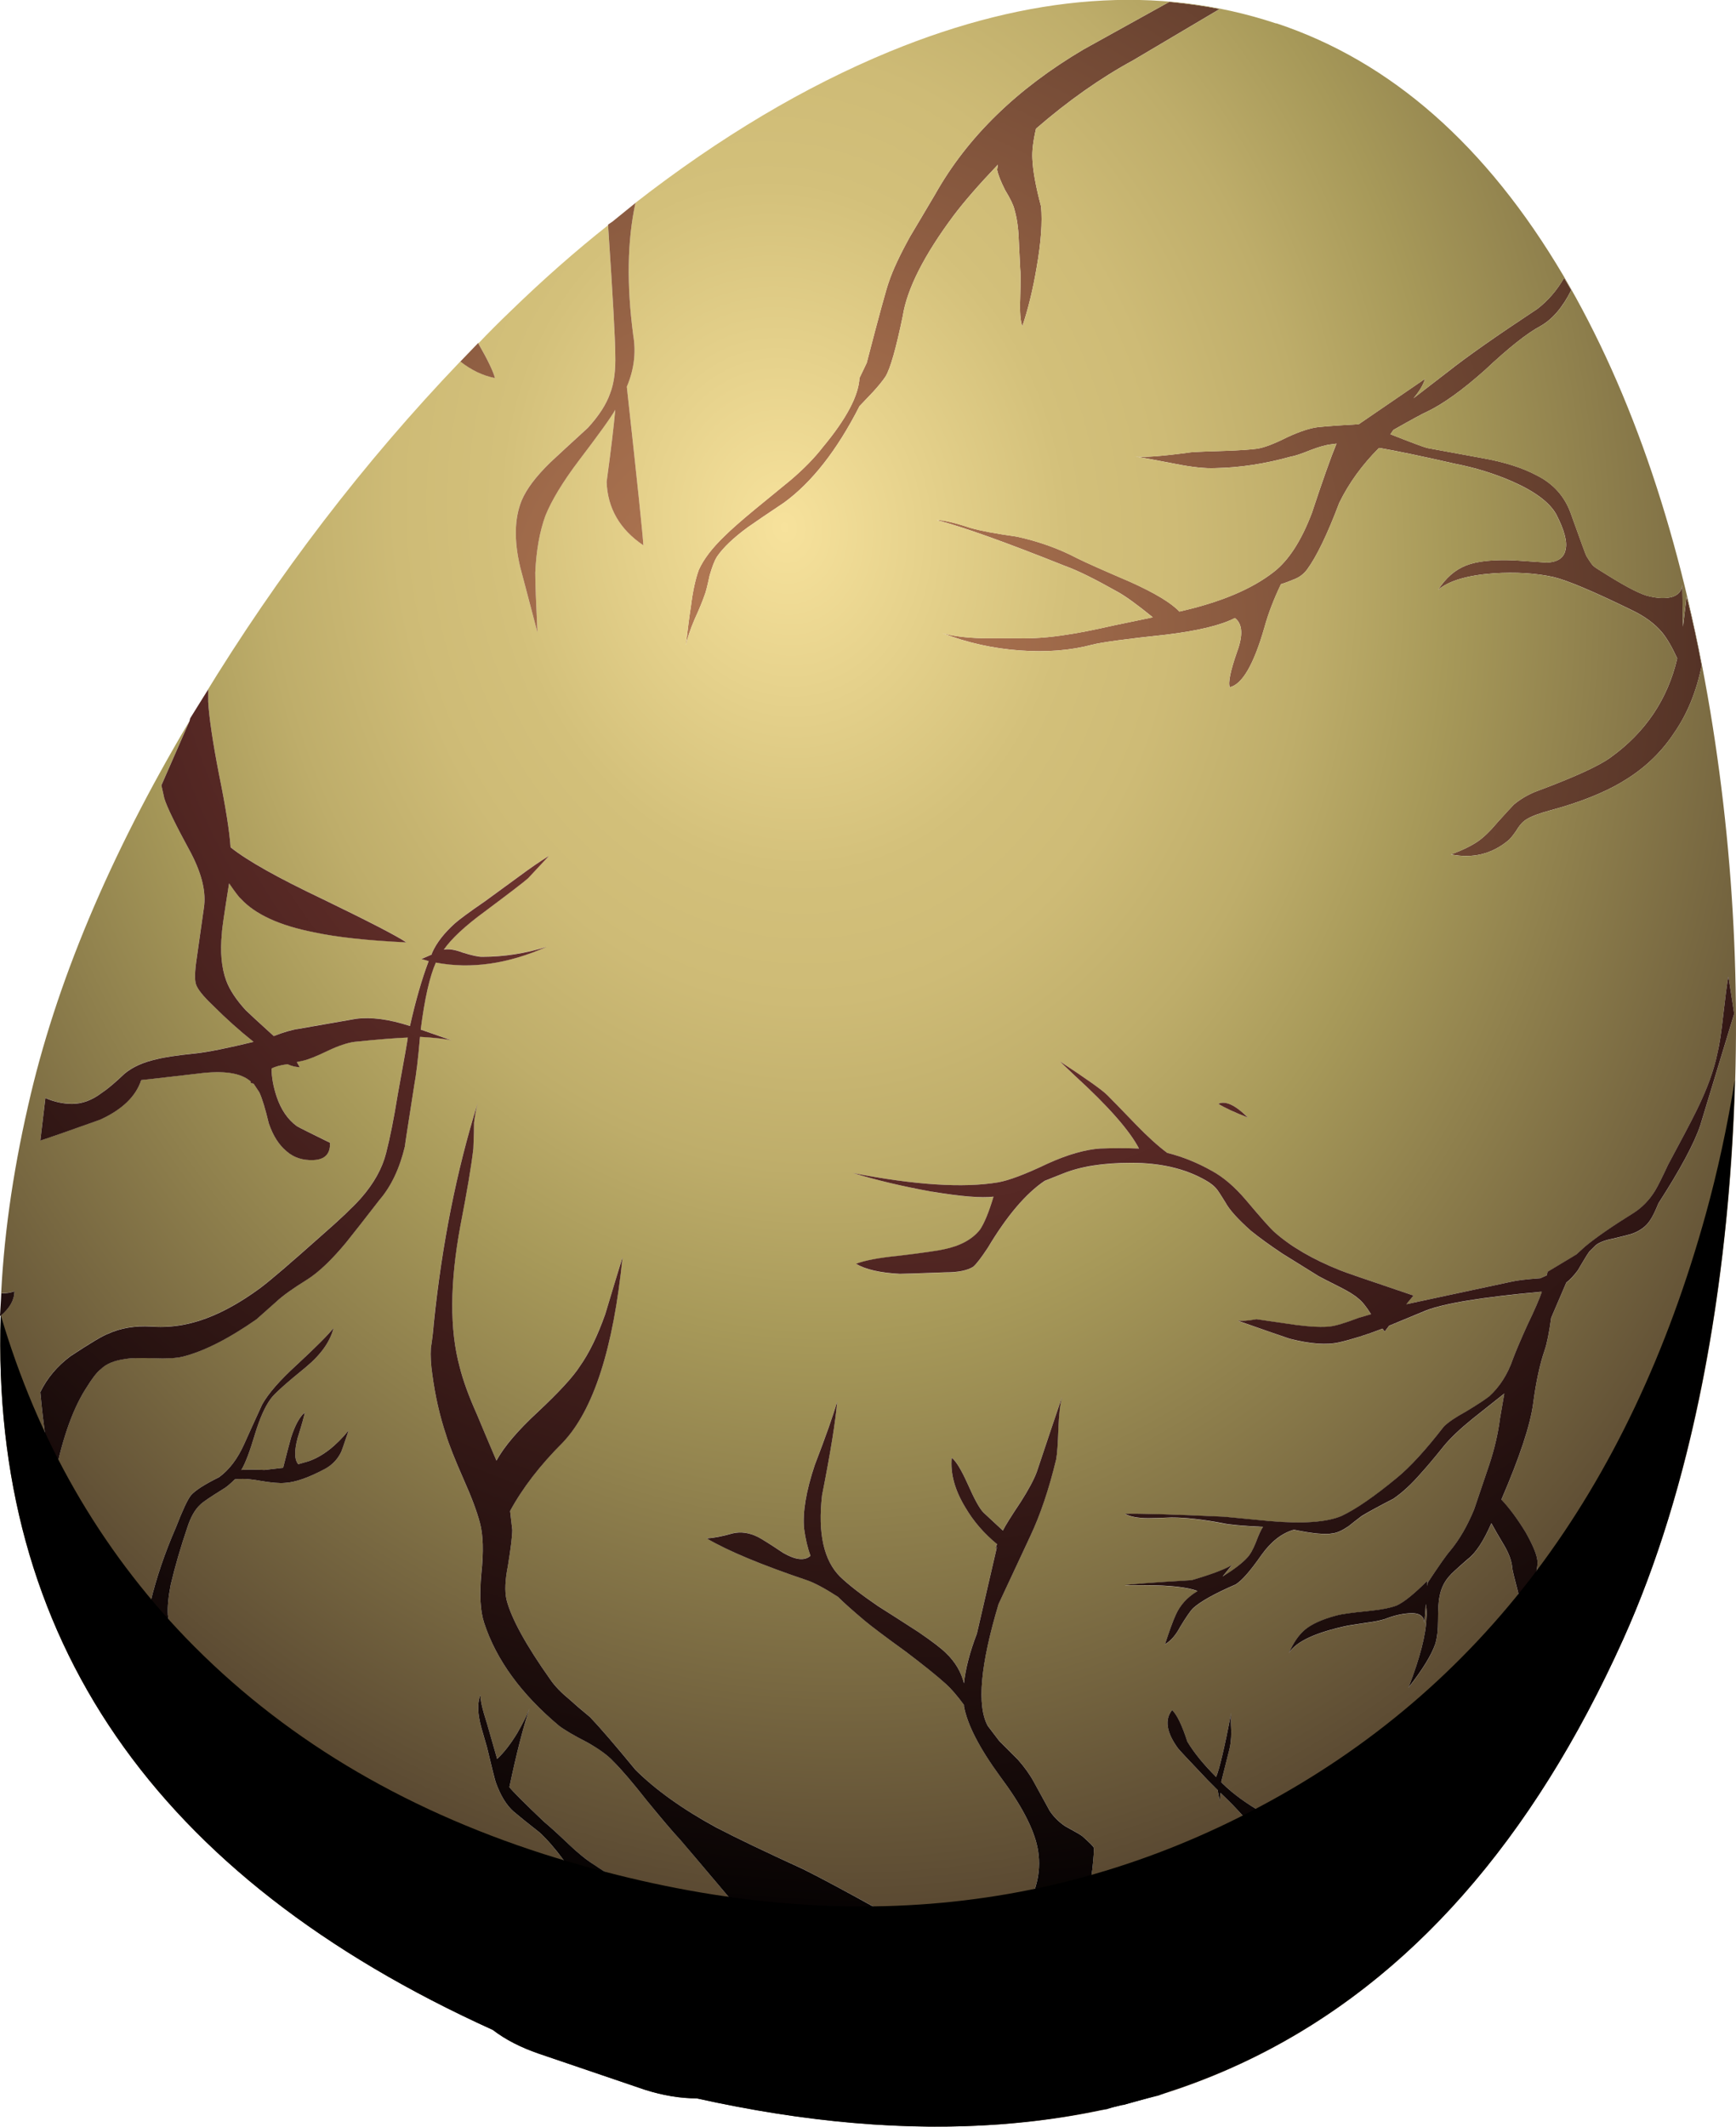 <?xml version="1.0" encoding="UTF-8" standalone="no"?>
<!-- Created with Inkscape (http://www.inkscape.org/) -->
<svg xmlns:inkscape="http://www.inkscape.org/namespaces/inkscape" xmlns:rdf="http://www.w3.org/1999/02/22-rdf-syntax-ns#" xmlns="http://www.w3.org/2000/svg" xmlns:xlink="http://www.w3.org/1999/xlink" xmlns:ns1="http://sozi.baierouge.fr" xmlns:cc="http://creativecommons.org/ns#" xmlns:sodipodi="http://sodipodi.sourceforge.net/DTD/sodipodi-0.dtd" xmlns:dc="http://purl.org/dc/elements/1.1/" id="svg2" xml:space="preserve" viewBox="0 0 120.48 147.54" version="1.1" inkscape:version="0.91 r13725">
  <defs id="defs6">
    <radialGradient id="radialGradient24" gradientUnits="userSpaceOnUse" cy="95.707" cx="16.995" gradientTransform="matrix(.482 .639 -.639 .482 96.152 25.855)" r="88.075">
      <stop id="stop26" style="stop-color:#b87d56" offset="0"/>
      <stop id="stop28" style="stop-color:#9f6a4a" offset=".212"/>
      <stop id="stop30" style="stop-color:#5e3a2b" offset=".667"/>
      <stop id="stop32" style="stop-color:#2c1412" offset="1"/>
    </radialGradient>
    <radialGradient id="radialGradient46" gradientUnits="userSpaceOnUse" cy="-80.993" cx="48.695" gradientTransform="matrix(.115 -.792 .645 .094 90.216 134.94)" r="106.38">
      <stop id="stop48" style="stop-color:#f7e29c" offset="0"/>
      <stop id="stop50" style="stop-color:#d3c07a" offset=".228"/>
      <stop id="stop52" style="stop-color:#cebb76" offset=".31"/>
      <stop id="stop54" style="stop-color:#bead6a" offset=".42"/>
      <stop id="stop56" style="stop-color:#a79959" offset=".529"/>
      <stop id="stop58" style="stop-color:#473528" offset="1"/>
    </radialGradient>
    <radialGradient id="radialGradient72" gradientUnits="userSpaceOnUse" cy="-94.3" cx="32.343" gradientTransform="matrix(-.028 -.8 .8 -.028 124.66 112.72)" r="100.61">
      <stop id="stop74" style="stop-color:#9e4a42" offset="0"/>
      <stop id="stop76" style="stop-color:#853f38" offset=".18"/>
      <stop id="stop78" style="stop-color:#47211e" offset=".577"/>
      <stop id="stop80" style="stop-color:#000000" offset="1"/>
    </radialGradient>
    <radialGradient id="radialGradient94" gradientUnits="userSpaceOnUse" cy="-94.297" cx="32.296" gradientTransform="matrix(-.028 -.8 .8 -.028 124.66 112.73)" r="100.71">
      <stop id="stop96" style="stop-color:#9e4a42" offset="0"/>
      <stop id="stop98" style="stop-color:#853f38" offset=".18"/>
      <stop id="stop100" style="stop-color:#47211e" offset=".577"/>
      <stop id="stop102" style="stop-color:#000000" offset="1"/>
    </radialGradient>
    <radialGradient id="radialGradient116" gradientUnits="userSpaceOnUse" cy="95.706" cx="16.997" gradientTransform="matrix(.482 .639 -.639 .482 96.144 25.855)" r="88.093">
      <stop id="stop118" style="stop-color:#b87d56" offset="0"/>
      <stop id="stop120" style="stop-color:#9f6a4a" offset=".212"/>
      <stop id="stop122" style="stop-color:#5e3a2b" offset=".667"/>
      <stop id="stop124" style="stop-color:#2c1412" offset="1"/>
    </radialGradient>
    <radialGradient id="radialGradient138" gradientUnits="userSpaceOnUse" cy="95.708" cx="16.989" gradientTransform="matrix(.482 .639 -.639 .482 96.152 25.863)" r="88.04">
      <stop id="stop140" style="stop-color:#b87d56" offset="0"/>
      <stop id="stop142" style="stop-color:#9f6a4a" offset=".212"/>
      <stop id="stop144" style="stop-color:#5e3a2b" offset=".667"/>
      <stop id="stop146" style="stop-color:#2c1412" offset="1"/>
    </radialGradient>
    <radialGradient id="radialGradient160" gradientUnits="userSpaceOnUse" cy="-94.3" cx="32.342" gradientTransform="matrix(-.028 -.8 .8 -.028 124.66 112.72)" r="100.6">
      <stop id="stop162" style="stop-color:#9e4a42" offset="0"/>
      <stop id="stop164" style="stop-color:#853f38" offset=".18"/>
      <stop id="stop166" style="stop-color:#47211e" offset=".577"/>
      <stop id="stop168" style="stop-color:#000000" offset="1"/>
    </radialGradient>
    <radialGradient id="radialGradient182" gradientUnits="userSpaceOnUse" cy="-94.399" cx="32.342" gradientTransform="matrix(-.028 -.8 .8 -.028 124.82 112.72)" r="100.69">
      <stop id="stop184" style="stop-color:#9e4a42" offset="0"/>
      <stop id="stop186" style="stop-color:#853f38" offset=".18"/>
      <stop id="stop188" style="stop-color:#47211e" offset=".577"/>
      <stop id="stop190" style="stop-color:#000000" offset="1"/>
    </radialGradient>
  </defs>
  <g id="g10" transform="matrix(1.25 0 0 -1.25 0 147.54)">
    <g id="g12">
      <g id="g14">
        <g id="g16">
          <g id="g22">
            <path id="path34" style="fill-rule:evenodd;fill:url(#radialGradient24)" d="m87.238 101.93c-0.48-0.961-1.05-1.625-1.718-2-0.747-0.398-1.774-1.215-3.079-2.441-1.253-1.117-2.336-1.891-3.242-2.321-0.187-0.078-0.801-0.41-1.84-1l-0.16-0.238c1.149-0.453 1.828-0.707 2.039-0.762 0.133-0.023 1.149-0.21 3.043-0.558 1.227-0.215 2.239-0.535 3.039-0.961 0.907-0.453 1.535-1.145 1.879-2.078 0.563-1.574 0.856-2.375 0.883-2.403 0.211-0.343 0.348-0.531 0.398-0.558 0.055-0.055 0.321-0.227 0.801-0.52 1.121-0.695 1.891-1.082 2.321-1.16 0.453-0.105 0.851-0.121 1.199-0.039 0.371 0.106 0.574 0.332 0.601 0.68l0.039-2.32 0.2 1.679c0.32-1.254 0.601-2.535 0.839-3.84-0.292-1.441-0.8-2.679-1.519-3.718-0.668-1.016-1.52-1.856-2.559-2.524-0.933-0.613-2.148-1.144-3.64-1.597-0.481-0.133-0.856-0.243-1.121-0.321-0.508-0.16-0.852-0.32-1.039-0.48-0.133-0.106-0.282-0.293-0.442-0.559-0.187-0.265-0.332-0.441-0.437-0.519-0.911-0.746-1.961-1-3.161-0.762 0.641 0.238 1.133 0.48 1.481 0.719 0.316 0.214 0.691 0.574 1.117 1.082 0.481 0.531 0.774 0.851 0.883 0.961 0.348 0.293 0.746 0.531 1.199 0.718 2.16 0.801 3.559 1.442 4.199 1.918 1.918 1.387 3.149 3.215 3.68 5.481-0.293 0.64-0.574 1.121-0.84 1.441-0.398 0.481-0.961 0.895-1.679 1.238-2.133 1.043-3.586 1.657-4.36 1.84-0.988 0.215-2.094 0.282-3.32 0.203-1.465-0.109-2.492-0.414-3.082-0.921 0.43 0.668 0.949 1.121 1.562 1.359 0.614 0.242 1.52 0.336 2.719 0.281 0.399-0.027 0.984-0.066 1.758-0.121 0.617 0.027 0.961 0.266 1.043 0.723 0.105 0.426-0.067 1.078-0.52 1.957-0.375 0.668-1.199 1.281-2.48 1.84-0.988 0.429-2.027 0.746-3.121 0.961-1.867 0.425-3.266 0.718-4.199 0.878h-0.04c-0.933-0.933-1.667-1.945-2.203-3.039-0.664-1.757-1.265-3-1.797-3.718-0.187-0.243-0.414-0.414-0.683-0.52-0.317-0.133-0.57-0.226-0.758-0.281-0.398-0.828-0.707-1.629-0.918-2.399-0.59-2.054-1.23-3.16-1.922-3.32-0.105 0.238 0.028 0.891 0.399 1.957 0.347 0.934 0.308 1.563-0.118 1.883-0.773-0.402-2.039-0.707-3.8-0.922-2.239-0.238-3.614-0.426-4.121-0.558-1.2-0.321-2.532-0.426-4-0.321-1.493 0.106-2.934 0.426-4.317 0.961 0.559-0.16 1.293-0.254 2.199-0.281h1.957c0.856-0.027 1.778 0.039 2.762 0.199 0.586 0.082 1.465 0.254 2.641 0.52l2.121 0.441c-0.883 0.719-1.547 1.199-2 1.441-1.231 0.692-2.176 1.161-2.844 1.399-3.332 1.332-5.719 2.187-7.156 2.558 0.371 0 1-0.144 1.879-0.437 0.558-0.16 1.414-0.32 2.558-0.48 1.227-0.266 2.348-0.668 3.36-1.2 0.48-0.242 1.469-0.679 2.961-1.32 1.359-0.613 2.265-1.16 2.718-1.641 2.266 0.508 4.016 1.239 5.243 2.2 0.824 0.64 1.531 1.734 2.117 3.281 0.59 1.785 1.043 3.066 1.363 3.84l-0.281-0.039c-0.293-0.028-0.68-0.137-1.16-0.321-0.535-0.215-0.895-0.336-1.082-0.359-1.438-0.402-2.84-0.617-4.2-0.641-0.558-0.027-1.308 0.051-2.238 0.239-1.094 0.214-1.828 0.347-2.203 0.402 0.481-0.055 1.508 0.023 3.082 0.238 0.348 0.028 0.973 0.051 1.879 0.078 0.801 0.028 1.402 0.067 1.801 0.121 0.375 0.055 0.933 0.266 1.679 0.641 0.696 0.32 1.266 0.508 1.723 0.559 0.559 0.054 1.305 0.109 2.238 0.16l3.68 2.519c-0.105-0.343-0.32-0.703-0.641-1.078l1.922 1.481c1.039 0.824 2.692 1.984 4.957 3.48 0.586 0.453 1.082 1.027 1.481 1.719l0.398-0.68zm-22.316 16c1.066-0.105 2-0.238 2.797-0.398l-4.797-2.84c-1.817-0.988-3.617-2.254-5.402-3.801-0.161-0.695-0.227-1.254-0.2-1.68 0.028-0.668 0.188-1.546 0.481-2.64 0.078-0.856 0-1.973-0.242-3.36-0.211-1.253-0.481-2.347-0.797-3.281-0.11 0.266-0.149 0.774-0.121 1.52 0.027 0.961 0.027 1.519 0 1.679 0 0.055-0.028 0.614-0.082 1.68-0.024 0.613-0.106 1.149-0.239 1.602-0.054 0.238-0.226 0.597-0.519 1.078-0.242 0.48-0.387 0.855-0.442 1.121l0.043 0.281c-1.043-1.094-1.855-2.027-2.441-2.801-1.652-2.214-2.602-4.082-2.84-5.601-0.375-1.813-0.695-2.934-0.961-3.36-0.16-0.238-0.387-0.519-0.68-0.839-0.453-0.481-0.707-0.747-0.761-0.801-1.25-2.453-2.653-4.238-4.199-5.36-0.879-0.586-1.547-1.039-2-1.359-0.801-0.586-1.372-1.133-1.719-1.641-0.133-0.214-0.266-0.558-0.403-1.039-0.132-0.613-0.226-0.972-0.277-1.082-0.109-0.316-0.293-0.773-0.562-1.359-0.239-0.559-0.399-1.039-0.481-1.438 0.11 0.957 0.203 1.68 0.281 2.161 0.106 0.851 0.254 1.531 0.442 2.039 0.265 0.586 0.734 1.199 1.398 1.84 0.375 0.375 0.949 0.878 1.723 1.519 0.426 0.348 1.078 0.879 1.957 1.602 0.75 0.636 1.348 1.254 1.801 1.839 1.308 1.571 1.988 2.852 2.039 3.84l0.402 0.84c0.691 2.664 1.106 4.172 1.238 4.52 0.215 0.64 0.602 1.465 1.161 2.48 0.32 0.531 0.785 1.32 1.402 2.36 1.785 3.171 4.531 5.851 8.238 8.039l4.762 2.64z" inkscape:connector-curvature="0"/>
          </g>
        </g>
      </g>
      <g id="g36">
        <g id="g38">
          <g id="g44">
            <path id="path60" style="fill-rule:evenodd;fill:url(#radialGradient46)" d="m87.238 101.93-0.398 0.68c-0.399-0.695-0.895-1.266-1.481-1.719-2.265-1.496-3.918-2.652-4.961-3.48l-1.918-1.484c0.321 0.375 0.532 0.735 0.641 1.078l-3.68-2.519c-0.933-0.051-1.683-0.106-2.242-0.16-0.453-0.051-1.027-0.239-1.719-0.559-0.746-0.375-1.308-0.586-1.679-0.641-0.403-0.054-1-0.093-1.801-0.121-0.906-0.027-1.535-0.05-1.879-0.078-1.574-0.215-2.601-0.293-3.082-0.238 0.375-0.055 1.106-0.188 2.199-0.402 0.934-0.188 1.68-0.266 2.242-0.239 1.36 0.024 2.758 0.239 4.2 0.641 0.187 0.023 0.547 0.144 1.078 0.359 0.48 0.184 0.867 0.293 1.16 0.321l0.281 0.039c-0.32-0.774-0.773-2.055-1.359-3.84-0.586-1.547-1.293-2.641-2.121-3.281-1.227-0.961-2.973-1.692-5.239-2.2-0.453 0.481-1.359 1.028-2.722 1.641-1.492 0.641-2.481 1.078-2.957 1.32-1.016 0.532-2.133 0.934-3.36 1.2-1.148 0.16-2 0.32-2.562 0.48-0.879 0.293-1.508 0.437-1.879 0.437 1.441-0.371 3.828-1.226 7.16-2.558 0.668-0.238 1.613-0.707 2.84-1.399 0.453-0.242 1.121-0.722 2-1.441l-2.121-0.441c-1.172-0.266-2.051-0.438-2.641-0.52-0.984-0.16-1.906-0.226-2.758-0.199h-1.96c-0.907 0.027-1.641 0.121-2.2 0.281 1.387-0.535 2.825-0.855 4.321-0.961 1.464-0.105 2.8 0 4 0.321 0.504 0.132 1.879 0.32 4.117 0.558 1.762 0.215 3.027 0.52 3.801 0.922 0.429-0.32 0.468-0.949 0.121-1.883-0.375-1.066-0.508-1.719-0.403-1.957 0.696 0.16 1.336 1.266 1.922 3.32 0.215 0.77 0.52 1.571 0.918 2.399 0.188 0.055 0.442 0.148 0.762 0.281 0.266 0.106 0.492 0.277 0.68 0.52 0.535 0.718 1.132 1.961 1.8 3.718 0.532 1.094 1.266 2.106 2.2 3.039h0.039c0.933-0.16 2.336-0.453 4.203-0.878 1.09-0.215 2.133-0.532 3.117-0.961 1.281-0.559 2.109-1.172 2.48-1.84 0.454-0.879 0.629-1.531 0.52-1.957-0.078-0.457-0.426-0.696-1.039-0.723-0.774 0.055-1.359 0.094-1.762 0.121-1.199 0.051-2.105-0.039-2.719-0.281-0.613-0.238-1.132-0.691-1.558-1.359 0.586 0.507 1.613 0.812 3.078 0.921 1.227 0.079 2.336 0.012 3.32-0.203 0.774-0.183 2.227-0.797 4.36-1.84 0.722-0.343 1.281-0.757 1.679-1.238 0.27-0.32 0.551-0.801 0.844-1.441-0.535-2.266-1.762-4.094-3.683-5.481-0.637-0.476-2.04-1.117-4.2-1.918-0.453-0.187-0.851-0.425-1.199-0.718-0.105-0.11-0.398-0.43-0.879-0.961-0.43-0.508-0.801-0.868-1.121-1.082-0.348-0.239-0.84-0.481-1.48-0.719 1.199-0.238 2.253 0.016 3.16 0.762 0.105 0.078 0.254 0.254 0.441 0.519 0.16 0.266 0.305 0.453 0.438 0.559 0.187 0.16 0.535 0.32 1.043 0.48 0.265 0.078 0.636 0.188 1.117 0.321 1.496 0.453 2.707 0.984 3.64 1.597 1.04 0.668 1.895 1.508 2.559 2.524 0.723 1.039 1.231 2.277 1.52 3.718-0.239 1.305-0.52 2.586-0.84 3.84l-0.199-1.679-0.04 2.32c-0.027-0.348-0.226-0.574-0.601-0.68-0.344-0.082-0.746-0.066-1.199 0.039-0.426 0.078-1.2 0.465-2.321 1.16-0.48 0.293-0.746 0.465-0.8 0.52-0.051 0.027-0.184 0.215-0.399 0.558-0.027 0.028-0.32 0.829-0.879 2.403-0.347 0.933-0.972 1.625-1.883 2.078-0.796 0.426-1.812 0.746-3.039 0.961-1.89 0.348-2.906 0.535-3.039 0.558-0.215 0.055-0.894 0.309-2.039 0.762l0.156 0.238c1.043 0.59 1.657 0.922 1.844 1 0.906 0.43 1.985 1.204 3.239 2.321 1.304 1.226 2.332 2.043 3.082 2.441 0.668 0.375 1.242 1.039 1.718 2zm-22.918-100.2c0.215 0.078 0.426 0.16 0.641 0.238l-6 5.801c0.828 2.242 1.387 4.402 1.68 6.481 0.082 0.718 0.105 1.132 0.082 1.242-0.028 0.078-0.243 0.293-0.641 0.636-0.055 0.055-0.375 0.243-0.961 0.563-0.348 0.238-0.625 0.519-0.84 0.84l-0.879 1.597c-0.214 0.403-0.507 0.817-0.882 1.243l-1.04 1.039-0.64 0.84c-0.613 1.121-0.414 3.375 0.601 6.761l1.758 3.758c0.559 1.203 1.039 2.629 1.442 4.281 0.05 0.293 0.093 0.852 0.117 1.68 0.027 0.773 0.094 1.359 0.203 1.762-0.32-0.934-0.789-2.321-1.402-4.16-0.161-0.426-0.454-0.973-0.879-1.641-0.535-0.801-0.868-1.332-1-1.602l-1.082 1c-0.211 0.215-0.504 0.75-0.879 1.602-0.348 0.773-0.641 1.254-0.879 1.441-0.082-0.882 0.172-1.8 0.758-2.761 0.453-0.774 1.039-1.454 1.761-2.039l-0.043-0.082-0.039-0.161c0.028 0 0.055 0.043 0.082 0.121l-1.121-4.839c-0.398-1.039-0.64-1.961-0.718-2.762-0.161 0.641-0.493 1.203-1 1.683-0.266 0.266-0.774 0.653-1.52 1.157-0.988 0.64-1.734 1.121-2.242 1.441-0.906 0.613-1.613 1.16-2.117 1.641-0.911 0.906-1.243 2.414-1 4.519 0.48 2.426 0.757 4.16 0.839 5.2-0.214-0.747-0.628-1.918-1.242-3.52-0.48-1.438-0.679-2.613-0.597-3.52 0.078-0.585 0.199-1.093 0.359-1.519-0.32-0.293-0.828-0.238-1.52 0.16-0.722 0.481-1.187 0.774-1.402 0.879-0.48 0.242-0.945 0.309-1.398 0.203-0.559-0.16-1.039-0.254-1.442-0.281 1.172-0.692 3.028-1.469 5.563-2.32 0.398-0.133 0.972-0.442 1.719-0.918 0.292-0.297 0.785-0.735 1.48-1.321 0.344-0.293 1.105-0.867 2.277-1.718 0.961-0.723 1.711-1.321 2.243-1.801 0.292-0.27 0.625-0.657 1-1.16v-0.082c0.187-1.012 0.851-2.305 2-3.879 1.171-1.575 1.867-2.895 2.082-3.961 0.238-1.172 0-2.348-0.723-3.52-0.691-1.172-1.574-1.906-2.641-2.199l-0.238-0.039-0.48 0.199c-1.282 0.399-2.786 1.067-4.52 2-1.922 1.067-3.387 1.852-4.398 2.359-2.161 0.985-3.774 1.758-4.84 2.321-1.867 1.012-3.364 2.078-4.481 3.199-1.121 1.359-1.961 2.332-2.519 2.918-0.481 0.402-0.856 0.723-1.121 0.961-0.481 0.402-0.84 0.773-1.082 1.121-1.36 1.918-2.172 3.398-2.438 4.438-0.109 0.453-0.082 1.082 0.078 1.882 0.16 0.985 0.242 1.653 0.242 2l-0.121 1.039c0.692 1.282 1.668 2.547 2.918 3.801 1.707 1.785 2.817 5.215 3.321 10.281-0.211-0.695-0.532-1.75-0.957-3.16-0.43-1.199-0.895-2.16-1.403-2.883-0.371-0.585-1.16-1.437-2.359-2.558-1.094-1.012-1.852-1.906-2.281-2.68-0.481 1.121-0.84 1.973-1.079 2.559-0.453 1.015-0.773 1.894-0.96 2.64-0.559 2.055-0.547 4.668 0.039 7.84 0.375 1.922 0.613 3.348 0.722 4.281 0.024 0.641 0.039 1.122 0.039 1.442 0.055 0.426 0.121 0.785 0.2 1.078-1.172-3.762-1.985-7.84-2.442-12.238-0.023-0.403-0.078-0.856-0.156-1.364-0.027-0.425 0-0.906 0.078-1.437 0.16-1.199 0.414-2.32 0.762-3.359 0.16-0.536 0.476-1.348 0.957-2.442 0.453-1.012 0.761-1.828 0.922-2.441 0.187-0.664 0.214-1.614 0.078-2.84-0.106-1.172-0.051-2.078 0.16-2.719 0.668-2.055 2.055-3.961 4.16-5.719 0.266-0.214 0.789-0.519 1.563-0.921 0.664-0.372 1.144-0.719 1.437-1.04 0.453-0.453 1.082-1.187 1.883-2.199 0.797-0.988 1.41-1.707 1.84-2.16 0.05-0.055 1.011-1.187 2.879-3.402 1.144-1.36 2.187-2.36 3.117-3 4.613-3.199 10.254-6.09 16.922-8.68 0.238 0.055 0.492 0.094 0.758 0.121-6.747-1.469-14.333-1.265-22.758 0.602-0.907 0-1.868 0.156-2.879 0.476l-5.883 2c-1.012 0.348-1.863 0.789-2.559 1.321-18.773 8.504-27.879 21.722-27.32 39.64 0.508 0.426 0.762 0.883 0.762 1.36-0.188-0.079-0.426-0.118-0.723-0.118l-0.039-0.601c0.133 3.492 0.641 7.16 1.52 11 1.519 6.746 4.507 13.867 8.961 21.359l-1.559-3.558 0.16-0.719c0.133-0.457 0.625-1.469 1.481-3.043 0.613-1.172 0.851-2.184 0.718-3.039l-0.398-2.801c-0.11-0.719-0.121-1.199-0.043-1.437 0.082-0.27 0.387-0.657 0.922-1.161 0.746-0.746 1.504-1.425 2.277-2.043-1.437-0.343-2.504-0.558-3.199-0.636-1.039-0.11-1.758-0.215-2.16-0.321-0.746-0.16-1.344-0.425-1.797-0.8-0.535-0.508-0.961-0.868-1.281-1.082-0.536-0.399-1.082-0.598-1.641-0.598-0.48 0-0.973 0.105-1.48 0.32l-0.282-2.359c0.723 0.238 1.828 0.625 3.321 1.16 1.226 0.559 1.988 1.293 2.281 2.199 0.055 0 1.105 0.117 3.16 0.36 1.414 0.187 2.387 0.039 2.922-0.442v-0.078l0.156-0.039 0.32-0.48c0.161-0.348 0.336-0.922 0.524-1.723 0.238-0.691 0.57-1.211 1-1.559 0.398-0.347 0.89-0.507 1.476-0.48 0.641 0.027 0.95 0.348 0.922 0.961-1.039 0.504-1.652 0.812-1.84 0.918-0.507 0.375-0.878 0.922-1.121 1.64-0.187 0.563-0.281 1.082-0.281 1.563 0.188 0.105 0.481 0.183 0.883 0.238 0.238-0.105 0.465-0.16 0.68-0.16l-0.161 0.281 0.36 0.078c0.265 0.055 0.734 0.243 1.398 0.563 0.563 0.266 1.043 0.426 1.442 0.476 1.281 0.137 2.265 0.215 2.961 0.243 0-0.082-0.188-1.149-0.563-3.2-0.211-1.308-0.426-2.375-0.637-3.203-0.214-0.851-0.679-1.691-1.402-2.519-0.426-0.481-1.16-1.172-2.199-2.078-1.707-1.52-2.828-2.481-3.36-2.879-1.414-1.043-2.746-1.707-4-2-0.695-0.16-1.386-0.215-2.082-0.16-0.906 0.05-1.703-0.082-2.398-0.403-0.293-0.105-0.988-0.519-2.078-1.238-0.75-0.563-1.309-1.227-1.684-2 0.16-1.762 0.403-3.453 0.723-5.082 0.426 2.269 1.012 4 1.758 5.199 0.375 0.613 0.668 1 0.883 1.16 0.293 0.293 0.746 0.481 1.359 0.563 0.32 0.051 0.851 0.066 1.598 0.039 0.668-0.027 1.187 0 1.562 0.078 1.172 0.297 2.547 0.988 4.117 2.082l1.082 0.961c0.375 0.344 0.946 0.758 1.719 1.238 0.641 0.403 1.359 1.082 2.16 2.039 0.426 0.535 1.055 1.336 1.879 2.403 0.641 0.746 1.11 1.734 1.402 2.961 0 0.05 0.172 1.183 0.52 3.398 0.105 0.559 0.215 1.453 0.32 2.68 0.852-0.051 1.442-0.121 1.758-0.2l-1.719 0.602c0.215 1.703 0.496 2.945 0.84 3.719 1.949-0.375 4-0.082 6.16 0.879-1.171-0.371-2.371-0.559-3.597-0.559-0.215 0-0.574 0.078-1.082 0.238-0.426 0.161-0.774 0.215-1.039 0.161 0.425 0.613 1.187 1.32 2.281 2.121 1.359 1.011 2.156 1.625 2.398 1.839l1.16 1.239c-0.48-0.293-1.082-0.703-1.8-1.239-0.985-0.718-1.575-1.148-1.758-1.281-0.856-0.586-1.414-1-1.684-1.238-0.586-0.535-1-1.066-1.238-1.602l-0.039-0.121-0.563-0.238 0.403-0.121c-0.375-0.984-0.723-2.184-1.039-3.598-1.149 0.371-2.149 0.504-3 0.399l-3.203-0.559c-0.371-0.055-0.825-0.187-1.36-0.402-0.906 0.828-1.426 1.308-1.558 1.441-0.536 0.586-0.895 1.133-1.082 1.641-0.266 0.719-0.348 1.597-0.239 2.64 0 0.184 0.133 1.106 0.399 2.758 0.347-0.504 0.562-0.785 0.64-0.84 0.801-0.879 2.161-1.504 4.082-1.879 1.227-0.265 2.934-0.453 5.118-0.558-0.504 0.344-2.051 1.144-4.637 2.398-2.481 1.172-4.188 2.133-5.121 2.879-0.055 0.856-0.266 2.199-0.641 4.039-0.348 1.789-0.547 3.137-0.601 4.043v0.68l-0.278-0.441c4.16 6.828 8.918 13.039 14.278 18.64 0.613-0.48 1.253-0.785 1.921-0.922-0.082 0.348-0.386 0.989-0.921 1.922 0.586 0.613 1.187 1.215 1.8 1.801 1.786 1.734 3.586 3.32 5.403 4.758 0.265-3.973 0.398-6.36 0.398-7.16 0.028-0.879-0.066-1.598-0.281-2.161-0.211-0.613-0.625-1.25-1.238-1.918-0.934-0.851-1.629-1.492-2.082-1.921-0.797-0.774-1.332-1.477-1.598-2.118-0.402-0.988-0.426-2.214-0.082-3.679 0.215-0.828 0.535-2.043 0.961-3.641-0.078 1.625-0.121 2.734-0.121 3.32 0.054 1.227 0.242 2.278 0.562 3.161 0.344 0.851 0.957 1.863 1.84 3.039 1.117 1.464 1.801 2.414 2.039 2.839-0.082-0.906-0.238-2.242-0.48-4 0.054-1.464 0.734-2.64 2.039-3.519-0.024 0.531-0.332 3.465-0.918 8.801 0.398 0.933 0.519 1.879 0.359 2.84-0.375 2.824-0.332 5.277 0.121 7.359 4.692 3.652 9.399 6.453 14.117 8.398 7.79 3.2 14.934 3.723 21.442 1.563h0.039c6.348-2.109 11.652-6.774 15.922-14 3.84-6.535 6.558-14.602 8.16-24.203 1.492-9.012 1.812-18.172 0.957-27.481-0.879-9.359-2.813-17.359-5.797-24-6.055-13.435-14.656-21.877-25.801-25.314v-0.004zm0.602 116.2-4.762-2.64c-3.707-2.188-6.453-4.868-8.238-8.039-0.617-1.04-1.082-1.829-1.402-2.36-0.559-1.015-0.946-1.84-1.161-2.48-0.132-0.348-0.547-1.856-1.238-4.52l-0.402-0.84c-0.051-0.991-0.731-2.272-2.039-3.843-0.453-0.585-1.051-1.203-1.801-1.839-0.879-0.723-1.531-1.254-1.957-1.602-0.774-0.641-1.348-1.144-1.723-1.519-0.664-0.641-1.133-1.254-1.398-1.84-0.188-0.508-0.336-1.188-0.442-2.039-0.078-0.481-0.171-1.204-0.281-2.161 0.082 0.399 0.242 0.879 0.481 1.438 0.269 0.586 0.453 1.043 0.562 1.359 0.051 0.11 0.145 0.469 0.277 1.082 0.137 0.481 0.27 0.828 0.403 1.039 0.347 0.508 0.918 1.055 1.719 1.641 0.453 0.32 1.121 0.773 2 1.359 1.546 1.122 2.949 2.907 4.199 5.36 0.054 0.054 0.308 0.32 0.761 0.801 0.293 0.32 0.52 0.601 0.68 0.839 0.266 0.426 0.586 1.547 0.961 3.36 0.238 1.519 1.184 3.387 2.84 5.601 0.586 0.774 1.398 1.707 2.441 2.801l-0.043-0.281c0.055-0.266 0.2-0.641 0.442-1.121 0.293-0.481 0.465-0.84 0.519-1.078 0.133-0.453 0.215-0.989 0.239-1.602 0.054-1.066 0.082-1.625 0.082-1.68 0.027-0.16 0.027-0.718 0-1.679-0.028-0.746 0.015-1.254 0.121-1.52 0.316 0.934 0.586 2.028 0.797 3.281 0.242 1.387 0.32 2.504 0.242 3.36-0.293 1.094-0.453 1.972-0.481 2.64-0.027 0.426 0.039 0.985 0.2 1.68 1.785 1.547 3.585 2.813 5.402 3.801l4.797 2.84c-0.797 0.16-1.731 0.293-2.797 0.398zm-13.16-66.042c1.597-0.265 2.73-0.359 3.398-0.281-0.265-0.879-0.519-1.492-0.758-1.84-0.429-0.535-1.093-0.894-2-1.082-0.347-0.078-1.187-0.199-2.523-0.359-1.067-0.106-1.852-0.254-2.359-0.438 0.535-0.32 1.347-0.508 2.441-0.562 0.187 0 1.027 0.027 2.519 0.082 0.719 0 1.243 0.105 1.559 0.32 0.16 0.133 0.43 0.48 0.801 1.039 1.066 1.785 2.121 3.027 3.16 3.719l1 0.402c0.988 0.399 2.254 0.598 3.801 0.598 1.625 0 3-0.321 4.121-0.961 0.293-0.16 0.519-0.348 0.68-0.559 0.027-0.027 0.171-0.254 0.437-0.679 0.215-0.399 0.684-0.918 1.402-1.559 0.454-0.375 1.039-0.801 1.758-1.281 0.43-0.266 1.094-0.68 2-1.242 0.188-0.106 0.574-0.305 1.16-0.598 0.481-0.242 0.829-0.453 1.043-0.641 0.211-0.16 0.453-0.453 0.719-0.883l-0.68-0.199c-0.773-0.293-1.308-0.453-1.601-0.48-0.399-0.051-1.028-0.024-1.879 0.082l-2.203 0.32c-0.453-0.082-0.797-0.109-1.039-0.082 1.601-0.559 2.558-0.891 2.883-1 1.144-0.293 2.066-0.359 2.757-0.199 0.696 0.16 1.493 0.414 2.399 0.758l0.121-0.157 0.242 0.317 2.039 0.84c1.012 0.402 3.133 0.75 6.36 1.043h0.082c-0.137-0.403-0.403-1.016-0.801-1.84-0.375-0.828-0.641-1.453-0.801-1.883-0.293-0.852-0.734-1.547-1.32-2.078-0.239-0.188-0.668-0.469-1.282-0.84-0.586-0.32-1-0.602-1.238-0.84-1.015-1.308-1.883-2.254-2.601-2.84-1.254-1.043-2.282-1.75-3.079-2.121-0.828-0.347-2.16-0.441-4-0.281l-2.519 0.242c-2.883 0.133-4.723 0.184-5.52 0.16 0.317-0.16 0.758-0.242 1.317-0.242 0.32 0 0.75 0.016 1.281 0.039 0.773 0 1.719-0.105 2.84-0.32 0.348-0.078 1.094-0.145 2.242-0.199-0.109-0.16-0.242-0.453-0.402-0.879-0.16-0.399-0.317-0.68-0.481-0.84-0.265-0.293-0.718-0.641-1.359-1.039l0.519 0.64c-0.398-0.242-1.144-0.523-2.238-0.843-2.242-0.133-3.48-0.227-3.719-0.278h1.079c1.414 0 2.402-0.109 2.96-0.32l-0.039-0.043c-0.535-0.316-0.921-0.746-1.16-1.277-0.16-0.348-0.359-0.895-0.601-1.641 0.32 0.188 0.601 0.508 0.84 0.961 0.32 0.531 0.558 0.879 0.718 1.039 0.403 0.371 1.188 0.813 2.364 1.32 0.343 0.211 0.824 0.758 1.437 1.641 0.535 0.746 1.133 1.211 1.801 1.399 1.039-0.215 1.762-0.282 2.16-0.2 0.238 0.028 0.531 0.16 0.879 0.399 0.16 0.133 0.402 0.32 0.723 0.558 0.343 0.215 0.929 0.535 1.757 0.961 0.508 0.348 1.012 0.817 1.52 1.403 0.293 0.32 0.719 0.824 1.281 1.519 0.371 0.453 0.906 0.957 1.598 1.52 0.402 0.32 0.988 0.785 1.762 1.398l-0.243-1.398c-0.105-0.828-0.304-1.68-0.597-2.563-0.481-1.414-0.762-2.238-0.84-2.48-0.375-0.907-0.813-1.664-1.32-2.278-0.215-0.242-0.625-0.828-1.243-1.761l-0.039-0.2v0.282c-0.718-0.719-1.281-1.176-1.679-1.36-0.321-0.133-0.868-0.242-1.641-0.32-0.852-0.082-1.426-0.16-1.719-0.242-0.801-0.211-1.387-0.481-1.761-0.797-0.344-0.297-0.637-0.723-0.879-1.281 0.398 0.64 1.492 1.144 3.281 1.519 0.16 0.028 0.504 0.078 1.039 0.16 0.398 0.051 0.734 0.118 1 0.2 0.48 0.187 0.922 0.293 1.32 0.32 0.586 0.051 0.879-0.133 0.879-0.563l0.082 1.082c0.051-0.32 0.067-0.574 0.039-0.761-0.027-0.934-0.359-2.227-1-3.879 0.774 0.988 1.266 1.785 1.481 2.402 0.109 0.344 0.16 0.785 0.16 1.317 0 0.64 0.027 1.082 0.082 1.32 0.078 0.453 0.266 0.84 0.558 1.16 0.051 0.082 0.387 0.387 1 0.918 0.454 0.348 0.891 1.016 1.321 2 0.16-0.289 0.398-0.703 0.719-1.238 0.265-0.453 0.414-0.867 0.441-1.239 0-0.082 0.105-0.523 0.316-1.32 0.137-0.586 0.161-1.016 0.082-1.281l0.641 1.48c0.266 0.641 0.387 1.149 0.359 1.52-0.027 0.32-0.238 0.84-0.64 1.558-0.453 0.747-0.907 1.36-1.36 1.84 1.012 2.348 1.602 4.121 1.762 5.321 0.156 1.199 0.371 2.187 0.637 2.961 0.137 0.398 0.254 1 0.363 1.8l0.84 1.957c0.211 0.161 0.426 0.387 0.641 0.684 0.105 0.184 0.265 0.453 0.476 0.797l0.16 0.242 0.364 0.359c0.21 0.161 0.531 0.282 0.957 0.36 0.562 0.133 0.921 0.226 1.082 0.281 0.425 0.16 0.746 0.398 0.961 0.719 0.132 0.187 0.293 0.508 0.476 0.961 1.203 1.867 1.977 3.304 2.32 4.32l1.883 6.199-0.32 2.078c-0.082-0.453-0.172-1.16-0.281-2.117-0.106-0.961-0.215-1.668-0.321-2.121-0.187-0.934-0.57-2-1.16-3.199-0.344-0.695-0.879-1.707-1.597-3.039-0.321-0.696-0.563-1.176-0.723-1.442-0.317-0.507-0.707-0.906-1.156-1.199-1.203-0.746-2.11-1.375-2.723-1.883l-0.48-0.437-1.598-0.961-0.043-0.191-0.359-0.161c-0.774-0.054-1.321-0.121-1.641-0.199l-5.801-1.242 0.402 0.48c-2.535 0.856-3.894 1.321-4.082 1.403-1.519 0.613-2.73 1.316-3.64 2.117-0.211 0.187-0.746 0.789-1.598 1.801-0.613 0.718-1.242 1.254-1.883 1.601-0.797 0.453-1.625 0.785-2.476 1-0.535 0.399-1.121 0.934-1.762 1.598-0.719 0.746-1.238 1.281-1.559 1.602-0.292 0.292-1.175 0.917-2.64 1.878l0.84-0.8c1.84-1.68 3.027-3.024 3.558-4.039-0.718 0.027-1.437 0.027-2.16 0-0.824-0.051-1.801-0.332-2.918-0.84-1.226-0.586-2.148-0.934-2.762-1.039-1.918-0.321-4.597-0.149-8.039 0.519 1.309-0.398 2.774-0.746 4.403-1.039zm17.519 4.117c-0.695 0.696-1.242 0.95-1.64 0.762 0.347-0.215 0.89-0.465 1.64-0.762zm-50.761-11.679c-0.293-0.371-0.985-1.067-2.079-2.078-0.906-0.829-1.535-1.547-1.882-2.161-0.454-0.988-0.786-1.718-1-2.199-0.371-0.828-0.84-1.441-1.399-1.84-0.801-0.402-1.32-0.734-1.558-1-0.188-0.242-0.469-0.84-0.84-1.8-0.617-1.415-1.082-2.786-1.403-4.122-0.214-0.906-0.226-1.757-0.039-2.558 0.028-0.16 0.094-0.387 0.2-0.68 0.054-0.265 0-0.469-0.161-0.601l5.282-4.84-0.84 1.398c-1.469 2.137-2.469 3.778-3 4.922-0.266 0.613-0.426 1.16-0.481 1.641-0.027 0.453 0.028 1.011 0.16 1.679 0.239 1.012 0.547 2.067 0.918 3.161 0.188 0.585 0.43 1.011 0.723 1.281 0.133 0.133 0.547 0.41 1.238 0.84 0.188 0.105 0.414 0.293 0.68 0.558 0.348 0.055 0.816 0.028 1.402-0.082 0.614-0.105 1.067-0.144 1.36-0.117 0.586 0.027 1.347 0.293 2.277 0.801 0.375 0.211 0.656 0.504 0.844 0.879 0.023 0.027 0.172 0.441 0.437 1.238-0.718-0.879-1.464-1.449-2.238-1.719l-0.562-0.16c-0.211 0.242-0.227 0.723-0.039 1.441 0.242 0.774 0.375 1.254 0.402 1.442-0.297-0.27-0.547-0.735-0.762-1.402-0.105-0.372-0.254-0.934-0.441-1.68l-1.039-0.121c-0.586 0.027-1.012 0.027-1.282 0 0.215 0.347 0.469 1.015 0.762 2 0.266 0.883 0.559 1.535 0.879 1.961 0.188 0.265 0.84 0.855 1.961 1.761 0.828 0.692 1.332 1.414 1.52 2.161v-0.004zm8.519-21.957c-0.266 0.824-0.387 1.359-0.359 1.597-0.16-0.371-0.172-0.867-0.039-1.48 0-0.051 0.132-0.531 0.398-1.442 0.266-1.117 0.426-1.757 0.481-1.918 0.265-0.746 0.601-1.293 1-1.64 0.347-0.293 0.828-0.68 1.441-1.16 0.426-0.399 0.867-0.907 1.32-1.52 0.266-0.348 0.664-0.879 1.199-1.598 0.532-0.695 1.079-1.226 1.641-1.601 0.504-0.32 1.184-0.613 2.039-0.879l4-0.082c-3.492 1.707-5.879 3-7.16 3.879-0.426 0.269-0.906 0.656-1.441 1.16-0.586 0.563-1.039 0.977-1.36 1.242-1.094 1.039-1.734 1.68-1.918 1.918 0.399 1.895 0.774 3.348 1.117 4.36-0.16-0.399-0.386-0.852-0.679-1.36-0.371-0.613-0.746-1.09-1.117-1.437l-0.563 1.957v0.004zm-11.117-4.043-2.281 2.121c0.851-1.309 1.613-2.012 2.281-2.121zm49.476 2.679c0.028-0.05 0.575-0.636 1.641-1.757l0.563-0.559 0.117-0.602 0.039 0.442c1.043-0.989 1.722-1.774 2.043-2.36 0.613-0.988 0.719-1.949 0.32-2.882l2.598 2.718c-1.117 0.618-1.961 1.067-2.52 1.364-0.961 0.531-1.734 1.089-2.32 1.679l-0.078 0.078 0.437 1.762c0.082 0.266 0.121 0.613 0.121 1.039-0.027 0.535-0.027 0.879 0 1.039-0.371-1.918-0.652-3.105-0.839-3.558-0.692 0.691-1.227 1.347-1.602 1.961-0.293 0.906-0.574 1.492-0.84 1.757-0.426-0.531-0.316-1.238 0.32-2.121z" inkscape:connector-curvature="0"/>
          </g>
        </g>
      </g>
      <g id="g62">
        <g id="g64">
          <g id="g70">
            <path id="path82" style="fill-rule:evenodd;fill:url(#radialGradient72)" d="m64.32 1.728-0.64-0.16c-0.426-0.106-0.852-0.227-1.282-0.36-0.078 0-0.16-0.015-0.238-0.039-0.242-0.054-0.48-0.121-0.719-0.203-0.269-0.027-0.519-0.066-0.761-0.117-6.668 2.586-12.309 5.481-16.918 8.68-0.934 0.64-1.973 1.64-3.121 3-1.868 2.211-2.829 3.347-2.879 3.398-0.426 0.453-1.039 1.176-1.84 2.16-0.801 1.016-1.426 1.746-1.883 2.2-0.293 0.32-0.773 0.668-1.437 1.043-0.774 0.398-1.293 0.707-1.563 0.918-2.105 1.761-3.492 3.667-4.16 5.718-0.211 0.641-0.266 1.547-0.156 2.723 0.132 1.223 0.105 2.172-0.082 2.84-0.161 0.613-0.465 1.426-0.918 2.437-0.481 1.094-0.801 1.907-0.961 2.442-0.348 1.039-0.602 2.16-0.762 3.359-0.078 0.535-0.105 1.016-0.078 1.441 0.078 0.504 0.133 0.961 0.16 1.36 0.453 4.398 1.266 8.48 2.438 12.238-0.079-0.293-0.145-0.652-0.2-1.078 0-0.32-0.011-0.801-0.039-1.441-0.105-0.934-0.347-2.36-0.719-4.278-0.589-3.176-0.601-5.789-0.042-7.84 0.187-0.75 0.507-1.629 0.96-2.64 0.243-0.59 0.602-1.442 1.082-2.563 0.426 0.774 1.184 1.668 2.278 2.68 1.199 1.121 1.988 1.977 2.359 2.562 0.508 0.719 0.977 1.68 1.403 2.879 0.425 1.414 0.746 2.469 0.96 3.161-0.507-5.067-1.617-8.493-3.32-10.282-1.254-1.254-2.23-2.519-2.922-3.797l0.121-1.043c0-0.347-0.082-1.011-0.242-2-0.16-0.8-0.183-1.425-0.078-1.878 0.266-1.04 1.078-2.52 2.441-4.442 0.239-0.348 0.598-0.719 1.079-1.117 0.265-0.242 0.64-0.563 1.121-0.961 0.558-0.586 1.398-1.559 2.519-2.922 1.121-1.117 2.614-2.183 4.481-3.199 1.066-0.559 2.679-1.332 4.84-2.32 1.011-0.504 2.48-1.293 4.398-2.36 1.734-0.933 3.242-1.597 4.52-2l0.48-0.199 0.242 0.039c1.067 0.293 1.946 1.027 2.637 2.203 0.723 1.172 0.961 2.344 0.723 3.52-0.215 1.066-0.907 2.383-2.082 3.957-1.149 1.574-1.813 2.867-2 3.883v0.078c-0.375 0.507-0.708 0.894-1 1.16-0.532 0.48-1.282 1.078-2.239 1.801-1.176 0.851-1.933 1.425-2.281 1.718-0.695 0.586-1.188 1.028-1.48 1.321-0.747 0.48-1.321 0.785-1.719 0.918-2.535 0.855-4.387 1.629-5.563 2.32 0.403 0.027 0.883 0.121 1.442 0.281 0.453 0.106 0.922 0.039 1.398-0.199 0.215-0.109 0.684-0.402 1.402-0.883 0.692-0.398 1.2-0.453 1.52-0.16-0.16 0.426-0.281 0.934-0.359 1.52-0.082 0.906 0.117 2.082 0.597 3.519 0.617 1.602 1.028 2.774 1.242 3.52-0.082-1.039-0.359-2.774-0.839-5.2-0.243-2.105 0.093-3.613 1-4.519 0.504-0.481 1.214-1.027 2.117-1.641 0.508-0.316 1.254-0.801 2.242-1.437 0.746-0.508 1.254-0.895 1.52-1.16 0.507-0.481 0.839-1.043 1-1.68 0.082 0.797 0.32 1.719 0.718 2.758l1.121 4.84c-0.027-0.079-0.054-0.122-0.082-0.122l0.043 0.161 0.039 0.082c-0.718 0.586-1.308 1.265-1.761 2.039-0.586 0.961-0.84 1.883-0.758 2.761 0.238-0.187 0.531-0.668 0.879-1.441 0.375-0.852 0.668-1.387 0.883-1.602l1.078-1c0.132 0.27 0.465 0.801 1 1.602 0.425 0.668 0.718 1.215 0.879 1.641 0.613 1.839 1.082 3.226 1.402 4.16-0.106-0.403-0.172-0.988-0.199-1.762-0.028-0.824-0.067-1.387-0.121-1.68-0.399-1.652-0.879-3.078-1.442-4.277l-1.758-3.762c-1.015-3.386-1.214-5.64-0.601-6.761l0.64-0.84 1.04-1.039c0.375-0.426 0.668-0.84 0.882-1.239l0.879-1.601c0.215-0.32 0.492-0.602 0.84-0.84 0.586-0.32 0.906-0.508 0.961-0.559 0.398-0.347 0.613-0.562 0.641-0.64 0.023-0.11 0-0.52-0.082-1.242-0.293-2.079-0.852-4.239-1.68-6.481l6-5.797c-0.215-0.078-0.43-0.16-0.641-0.238zm-12.558 50.16c-1.629 0.293-3.094 0.641-4.403 1.039 3.442-0.668 6.121-0.84 8.043-0.519 0.614 0.105 1.532 0.453 2.758 1.039 1.121 0.508 2.094 0.785 2.918 0.84 0.723 0.027 1.442 0.027 2.16 0-0.531 1.015-1.718 2.359-3.558 4.039l-0.84 0.8c1.465-0.961 2.348-1.586 2.64-1.878 0.321-0.321 0.84-0.856 1.559-1.602 0.641-0.664 1.227-1.199 1.762-1.598 0.851-0.215 1.679-0.547 2.48-1 0.641-0.347 1.266-0.883 1.879-1.601 0.852-1.012 1.387-1.614 1.602-1.801 0.906-0.801 2.117-1.508 3.64-2.117 0.184-0.082 1.543-0.547 4.078-1.403l-0.398-0.48 5.797 1.242c0.32 0.078 0.867 0.145 1.641 0.199l0.359 0.161 0.043 0.199 1.598 0.961 0.48 0.437c0.613 0.508 1.52 1.137 2.723 1.883 0.449 0.293 0.839 0.691 1.156 1.199 0.16 0.266 0.402 0.746 0.723 1.442 0.718 1.332 1.253 2.343 1.597 3.039 0.59 1.199 0.973 2.265 1.16 3.199 0.11 0.453 0.215 1.16 0.321 2.121 0.109 0.961 0.199 1.664 0.281 2.117l0.32-2.078-1.883-6.199c-0.343-1.016-1.117-2.453-2.32-4.32-0.183-0.454-0.344-0.774-0.476-0.961-0.215-0.321-0.536-0.559-0.961-0.719-0.161-0.055-0.52-0.149-1.082-0.281-0.426-0.079-0.747-0.2-0.957-0.36l-0.364-0.359-0.16-0.242c-0.211-0.344-0.371-0.614-0.476-0.797-0.215-0.293-0.43-0.52-0.641-0.684l-0.84-1.957c-0.109-0.801-0.226-1.402-0.363-1.801-0.266-0.773-0.481-1.761-0.637-2.961-0.16-1.199-0.75-2.972-1.762-5.32 0.453-0.48 0.907-1.094 1.36-1.84 0.402-0.718 0.613-1.238 0.64-1.558 0.028-0.375-0.093-0.879-0.359-1.52l-0.641-1.48c0.082 0.265 0.055 0.691-0.082 1.281-0.211 0.801-0.316 1.238-0.316 1.32-0.027 0.371-0.176 0.785-0.441 1.239-0.321 0.535-0.559 0.949-0.719 1.242-0.43-0.989-0.867-1.657-1.321-2-0.613-0.535-0.949-0.844-1-0.922-0.292-0.32-0.48-0.707-0.558-1.16-0.055-0.239-0.082-0.68-0.082-1.321 0-0.531-0.051-0.972-0.16-1.316-0.215-0.613-0.707-1.414-1.481-2.402 0.641 1.652 0.973 2.945 1 3.879 0.028 0.187 0.016 0.441-0.039 0.761l-0.082-1.082c0 0.43-0.293 0.613-0.879 0.563-0.398-0.028-0.84-0.133-1.32-0.321-0.266-0.082-0.602-0.148-1-0.199-0.535-0.082-0.879-0.133-1.039-0.16-1.785-0.375-2.883-0.883-3.281-1.52 0.242 0.559 0.535 0.985 0.879 1.282 0.374 0.316 0.96 0.586 1.761 0.797 0.293 0.082 0.867 0.16 1.719 0.242 0.773 0.078 1.32 0.187 1.641 0.32 0.398 0.184 0.961 0.641 1.679 1.359v-0.281l0.039 0.199c0.618 0.934 1.028 1.52 1.243 1.762 0.507 0.613 0.945 1.371 1.32 2.278 0.078 0.242 0.359 1.066 0.84 2.48 0.293 0.883 0.492 1.734 0.597 2.562l0.243 1.399c-0.774-0.613-1.36-1.078-1.762-1.399-0.692-0.562-1.227-1.066-1.598-1.519-0.558-0.695-0.988-1.199-1.281-1.52-0.508-0.586-1.012-1.054-1.52-1.402-0.828-0.426-1.414-0.746-1.757-0.957-0.321-0.242-0.563-0.43-0.723-0.562-0.348-0.239-0.641-0.372-0.879-0.399-0.398-0.082-1.121-0.016-2.16 0.199-0.668-0.187-1.266-0.652-1.801-1.398-0.613-0.883-1.094-1.43-1.437-1.641-1.176-0.508-1.961-0.949-2.364-1.32-0.16-0.16-0.398-0.508-0.718-1.039-0.239-0.453-0.52-0.774-0.84-0.961 0.242 0.746 0.441 1.293 0.601 1.641 0.239 0.531 0.625 0.961 1.16 1.281l0.039 0.039c-0.558 0.211-1.546 0.32-2.96 0.32h-1.079c0.239 0.051 1.481 0.145 3.719 0.278 1.094 0.32 1.84 0.601 2.238 0.843l-0.519-0.64c0.641 0.398 1.094 0.746 1.359 1.039 0.16 0.16 0.321 0.441 0.481 0.84 0.16 0.425 0.293 0.718 0.402 0.878-1.148 0.055-1.894 0.122-2.242 0.204-1.117 0.211-2.067 0.316-2.84 0.316-0.531-0.023-0.961-0.039-1.281-0.039-0.559 0-1 0.082-1.317 0.242 0.797 0.024 2.637-0.027 5.52-0.16l2.519-0.242c1.84-0.16 3.172-0.067 4 0.281 0.797 0.375 1.825 1.082 3.079 2.121 0.718 0.586 1.586 1.531 2.601 2.84 0.238 0.238 0.652 0.52 1.238 0.84 0.614 0.371 1.043 0.652 1.282 0.84 0.586 0.531 1.027 1.226 1.32 2.078 0.16 0.429 0.426 1.054 0.801 1.883 0.398 0.824 0.664 1.437 0.801 1.839h-0.082c-3.227-0.293-5.348-0.64-6.36-1.039l-2.039-0.843-0.242-0.321-0.121 0.16c-0.906-0.347-1.703-0.597-2.399-0.757-0.691-0.16-1.613-0.094-2.757 0.199-0.321 0.105-1.282 0.441-2.883 1 0.242-0.027 0.586 0 1.039 0.082l2.203-0.32c0.851-0.106 1.48-0.133 1.879-0.082 0.293 0.027 0.828 0.187 1.601 0.48l0.68 0.199c-0.266 0.43-0.508 0.723-0.719 0.883-0.214 0.188-0.562 0.399-1.043 0.641-0.586 0.293-0.972 0.492-1.16 0.597-0.906 0.563-1.57 0.977-2 1.243-0.719 0.48-1.304 0.906-1.758 1.277-0.718 0.641-1.187 1.16-1.402 1.562-0.266 0.426-0.41 0.653-0.437 0.68-0.161 0.215-0.387 0.399-0.68 0.559-1.121 0.64-2.496 0.961-4.121 0.961-1.547 0-2.813-0.2-3.801-0.602l-1-0.398c-1.039-0.696-2.094-1.934-3.16-3.719-0.371-0.563-0.641-0.906-0.801-1.043-0.316-0.211-0.84-0.317-1.559-0.317-1.492-0.054-2.332-0.082-2.519-0.082-1.094 0.055-1.906 0.243-2.441 0.559 0.507 0.188 1.292 0.336 2.359 0.441 1.336 0.161 2.176 0.282 2.523 0.36 0.907 0.187 1.571 0.547 2 1.082 0.239 0.348 0.493 0.957 0.758 1.84-0.664-0.082-1.801 0.011-3.398 0.277v-0.004zm-24.723-29.519 0.563-1.961c0.371 0.347 0.746 0.824 1.117 1.437 0.293 0.508 0.519 0.961 0.679 1.363-0.343-1.015-0.718-2.468-1.117-4.363 0.184-0.238 0.824-0.879 1.918-1.918 0.321-0.265 0.774-0.679 1.36-1.238 0.535-0.508 1.015-0.895 1.441-1.16 1.281-0.883 3.668-2.176 7.16-3.883l-4 0.082c-0.855 0.266-1.535 0.559-2.039 0.879-0.562 0.375-1.109 0.906-1.641 1.601-0.535 0.719-0.933 1.254-1.199 1.598-0.453 0.617-0.894 1.121-1.32 1.52-0.613 0.48-1.094 0.867-1.441 1.16-0.399 0.347-0.735 0.894-1 1.64-0.051 0.161-0.215 0.801-0.481 1.922-0.266 0.907-0.398 1.387-0.398 1.438-0.133 0.613-0.121 1.109 0.039 1.48-0.028-0.238 0.093-0.773 0.359-1.597zm-8.519 21.957c-0.188-0.746-0.692-1.465-1.52-2.157-1.121-0.91-1.773-1.496-1.961-1.761-0.32-0.426-0.613-1.082-0.879-1.961-0.293-0.985-0.547-1.653-0.762-2 0.27 0.027 0.696 0.027 1.282 0l1.039 0.121c0.187 0.746 0.336 1.305 0.441 1.68 0.215 0.667 0.465 1.132 0.762 1.398-0.027-0.184-0.16-0.664-0.402-1.438-0.188-0.718-0.172-1.199 0.039-1.441l0.562 0.16c0.774 0.266 1.52 0.84 2.238 1.719-0.265-0.801-0.414-1.211-0.437-1.238-0.188-0.375-0.469-0.668-0.844-0.883-0.933-0.504-1.691-0.77-2.277-0.797-0.293-0.027-0.746 0.012-1.36 0.117-0.586 0.11-1.054 0.133-1.402 0.082-0.266-0.265-0.492-0.453-0.68-0.558-0.691-0.43-1.105-0.707-1.238-0.844-0.293-0.266-0.535-0.692-0.723-1.277-0.371-1.094-0.679-2.149-0.918-3.161-0.132-0.668-0.187-1.226-0.16-1.679 0.055-0.481 0.215-1.028 0.481-1.641 0.531-1.148 1.531-2.789 3-4.922l0.84-1.398-5.282 4.84c0.161 0.132 0.215 0.332 0.161 0.601-0.106 0.293-0.172 0.52-0.2 0.68-0.187 0.801-0.172 1.652 0.039 2.558 0.321 1.332 0.786 2.707 1.403 4.122 0.371 0.957 0.652 1.558 0.84 1.796 0.238 0.27 0.757 0.602 1.558 1 0.559 0.403 1.028 1.016 1.399 1.844 0.214 0.481 0.546 1.211 1 2.199 0.347 0.614 0.976 1.332 1.882 2.161 1.094 1.011 1.786 1.707 2.079 2.078zm46.878-23.321c-0.64 0.883-0.746 1.59-0.32 2.121 0.27-0.265 0.551-0.851 0.844-1.757 0.371-0.614 0.906-1.27 1.598-1.961 0.187 0.453 0.468 1.64 0.839 3.558-0.027-0.16-0.027-0.508 0-1.039 0-0.426-0.039-0.773-0.117-1.039l-0.441-1.762 0.078-0.082c0.59-0.586 1.363-1.144 2.32-1.679 0.563-0.293 1.403-0.746 2.52-1.36l-2.598-2.718c0.399 0.933 0.293 1.894-0.32 2.878-0.321 0.59-1 1.375-2.039 2.36l-0.043-0.438-0.117 0.598-0.563 0.563c-1.066 1.121-1.613 1.707-1.641 1.757z" inkscape:connector-curvature="0"/>
          </g>
        </g>
      </g>
      <g id="g84">
        <g id="g86">
          <g id="g92">
            <path id="path104" style="fill-rule:evenodd;fill:url(#radialGradient94)" d="m69.281 56.005c-0.75 0.297-1.293 0.547-1.64 0.762 0.398 0.188 0.945-0.066 1.64-0.762z" inkscape:connector-curvature="0"/>
          </g>
        </g>
      </g>
      <g id="g106">
        <g id="g108">
          <g id="g114">
            <path id="path126" style="fill-rule:evenodd;fill:url(#radialGradient116)" d="m25.559 97.966 1 1.039v-0.039c0.535-0.933 0.839-1.574 0.921-1.918-0.668 0.133-1.308 0.438-1.921 0.918z" inkscape:connector-curvature="0"/>
          </g>
        </g>
      </g>
      <g id="g128">
        <g id="g130">
          <g id="g136">
            <path id="path148" style="fill-rule:evenodd;fill:url(#radialGradient138)" d="m33.762 105.53v0.039l0.238 0.16c0.426 0.344 0.855 0.691 1.281 1.039-0.453-2.078-0.496-4.535-0.121-7.359 0.16-0.961 0.039-1.907-0.359-2.84 0.586-5.336 0.894-8.266 0.918-8.801-1.305 0.879-1.985 2.055-2.039 3.52 0.242 1.761 0.398 3.093 0.48 4-0.238-0.426-0.922-1.372-2.039-2.84-0.883-1.172-1.496-2.188-1.84-3.039-0.32-0.879-0.508-1.934-0.562-3.16 0-0.586 0.043-1.696 0.121-3.321-0.426 1.602-0.746 2.813-0.961 3.641-0.344 1.465-0.32 2.691 0.082 3.68 0.266 0.64 0.801 1.347 1.598 2.121 0.453 0.425 1.148 1.066 2.082 1.918 0.613 0.668 1.027 1.308 1.238 1.921 0.215 0.559 0.309 1.278 0.281 2.161 0 0.796-0.133 3.183-0.398 7.16z" inkscape:connector-curvature="0"/>
          </g>
        </g>
      </g>
      <g id="g150">
        <g id="g152">
          <g id="g158">
            <path id="path170" style="fill-rule:evenodd;fill:url(#radialGradient160)" d="m10.52 78.005 0.039 0.16 0.722 1.161 0.278 0.441v-0.68c0.054-0.906 0.253-2.254 0.601-4.039 0.375-1.84 0.586-3.187 0.641-4.043 0.933-0.746 2.64-1.703 5.121-2.879 2.586-1.253 4.133-2.054 4.637-2.398-2.184 0.105-3.891 0.293-5.118 0.559-1.921 0.375-3.281 1-4.082 1.878-0.078 0.055-0.293 0.336-0.64 0.84-0.266-1.652-0.399-2.57-0.399-2.757-0.105-1.04-0.027-1.922 0.239-2.641 0.187-0.508 0.546-1.055 1.082-1.641 0.132-0.133 0.652-0.613 1.558-1.437 0.535 0.211 0.989 0.344 1.36 0.398l3.203 0.559c0.851 0.109 1.851-0.024 3-0.399 0.316 1.414 0.664 2.614 1.039 3.602l-0.403 0.117 0.563 0.242 0.039 0.117c0.238 0.536 0.652 1.067 1.238 1.602 0.27 0.238 0.828 0.652 1.684 1.238 0.183 0.137 0.773 0.563 1.758 1.282 0.718 0.535 1.32 0.949 1.8 1.242l-1.16-1.242c-0.242-0.215-1.039-0.825-2.398-1.84-1.094-0.801-1.856-1.508-2.281-2.121 0.265 0.054 0.613 0 1.039-0.161 0.508-0.16 0.867-0.238 1.082-0.238 1.226 0 2.426 0.188 3.597 0.559-2.16-0.957-4.214-1.25-6.16-0.879-0.344-0.774-0.625-2.012-0.84-3.719l1.719-0.601c-0.316 0.082-0.906 0.148-1.758 0.199-0.105-1.227-0.215-2.117-0.32-2.68-0.348-2.211-0.52-3.348-0.52-3.398-0.292-1.227-0.761-2.215-1.402-2.961-0.824-1.067-1.453-1.867-1.879-2.399-0.801-0.961-1.519-1.64-2.16-2.043-0.773-0.48-1.348-0.89-1.719-1.238l-1.082-0.961c-1.57-1.094-2.945-1.785-4.117-2.078-0.375-0.082-0.894-0.109-1.562-0.082-0.747 0.027-1.278 0.016-1.598-0.039-0.613-0.082-1.066-0.27-1.359-0.563-0.215-0.156-0.508-0.546-0.883-1.156-0.746-1.203-1.332-2.933-1.758-5.203-0.32 1.629-0.563 3.32-0.723 5.082 0.375 0.773 0.934 1.441 1.684 2 1.09 0.719 1.785 1.133 2.078 1.238 0.695 0.321 1.492 0.453 2.398 0.403 0.696-0.055 1.387 0 2.082 0.16 1.254 0.293 2.586 0.957 4 2 0.532 0.398 1.653 1.359 3.36 2.879 1.039 0.906 1.773 1.601 2.199 2.082 0.723 0.824 1.188 1.664 1.402 2.519 0.211 0.825 0.426 1.891 0.637 3.2 0.375 2.054 0.563 3.121 0.563 3.199-0.696-0.028-1.68-0.106-2.961-0.239-0.399-0.054-0.879-0.214-1.442-0.48-0.664-0.32-1.133-0.508-1.398-0.563l-0.36-0.078 0.161-0.281c-0.215 0-0.442 0.055-0.68 0.16-0.402-0.051-0.695-0.133-0.883-0.238 0-0.48 0.094-1 0.281-1.563 0.243-0.718 0.614-1.265 1.121-1.636 0.188-0.11 0.801-0.414 1.84-0.922 0.028-0.613-0.281-0.934-0.922-0.961-0.586-0.023-1.078 0.133-1.476 0.48-0.43 0.348-0.762 0.868-1 1.563-0.188 0.797-0.363 1.371-0.524 1.719l-0.32 0.48-0.156 0.039v0.078c-0.535 0.481-1.508 0.629-2.922 0.442-2.055-0.239-3.105-0.36-3.16-0.36-0.293-0.906-1.055-1.64-2.281-2.199-1.493-0.535-2.598-0.922-3.321-1.16l0.282 2.359c0.507-0.214 1-0.32 1.48-0.32 0.559 0 1.105 0.199 1.641 0.602 0.32 0.211 0.746 0.57 1.281 1.078 0.453 0.375 1.051 0.64 1.797 0.801 0.402 0.105 1.121 0.214 2.16 0.32 0.695 0.078 1.762 0.293 3.199 0.64-0.773 0.614-1.531 1.293-2.277 2.04-0.535 0.507-0.84 0.894-0.922 1.16-0.078 0.238-0.067 0.718 0.043 1.437l0.398 2.801c0.133 0.855-0.105 1.867-0.718 3.043-0.856 1.57-1.348 2.586-1.481 3.039l-0.16 0.719 1.559 3.558zm5.402-59.679c-0.668 0.105-1.43 0.816-2.281 2.121l2.281-2.121z" inkscape:connector-curvature="0"/>
          </g>
        </g>
      </g>
      <g id="g172">
        <g id="g174">
          <g id="g180">
            <path id="path192" style="fill-rule:evenodd;fill:url(#radialGradient182)" d="m0.039 45.005h-0.039l0.039 0.641 0.039 0.602c0.297 0 0.535 0.039 0.723 0.121 0-0.481-0.254-0.934-0.762-1.364z" inkscape:connector-curvature="0"/>
          </g>
        </g>
      </g>
      <path id="path194" style="fill-rule:evenodd;fill:#000000" d="m96.32 58.087c-0.16-5.867-0.761-11.441-1.8-16.718-1.067-5.414-2.532-10.188-4.399-14.321-10.082-22.375-27.226-30.867-51.441-25.48-0.907 0-1.868 0.16-2.879 0.48l-5.879 2c-1.016 0.348-1.867 0.785-2.563 1.321-18.773 8.504-27.879 21.734-27.32 39.679 2.055-6.961 5.481-12.933 10.281-17.922 5.254-5.437 11.879-9.437 19.879-12 14.563-4.613 27.813-3.73 39.762 2.641 12.238 6.508 20.492 17.481 24.758 32.922 0.64 2.32 1.176 4.785 1.601 7.398z" inkscape:connector-curvature="0"/>
    </g>
  </g>
</svg>
